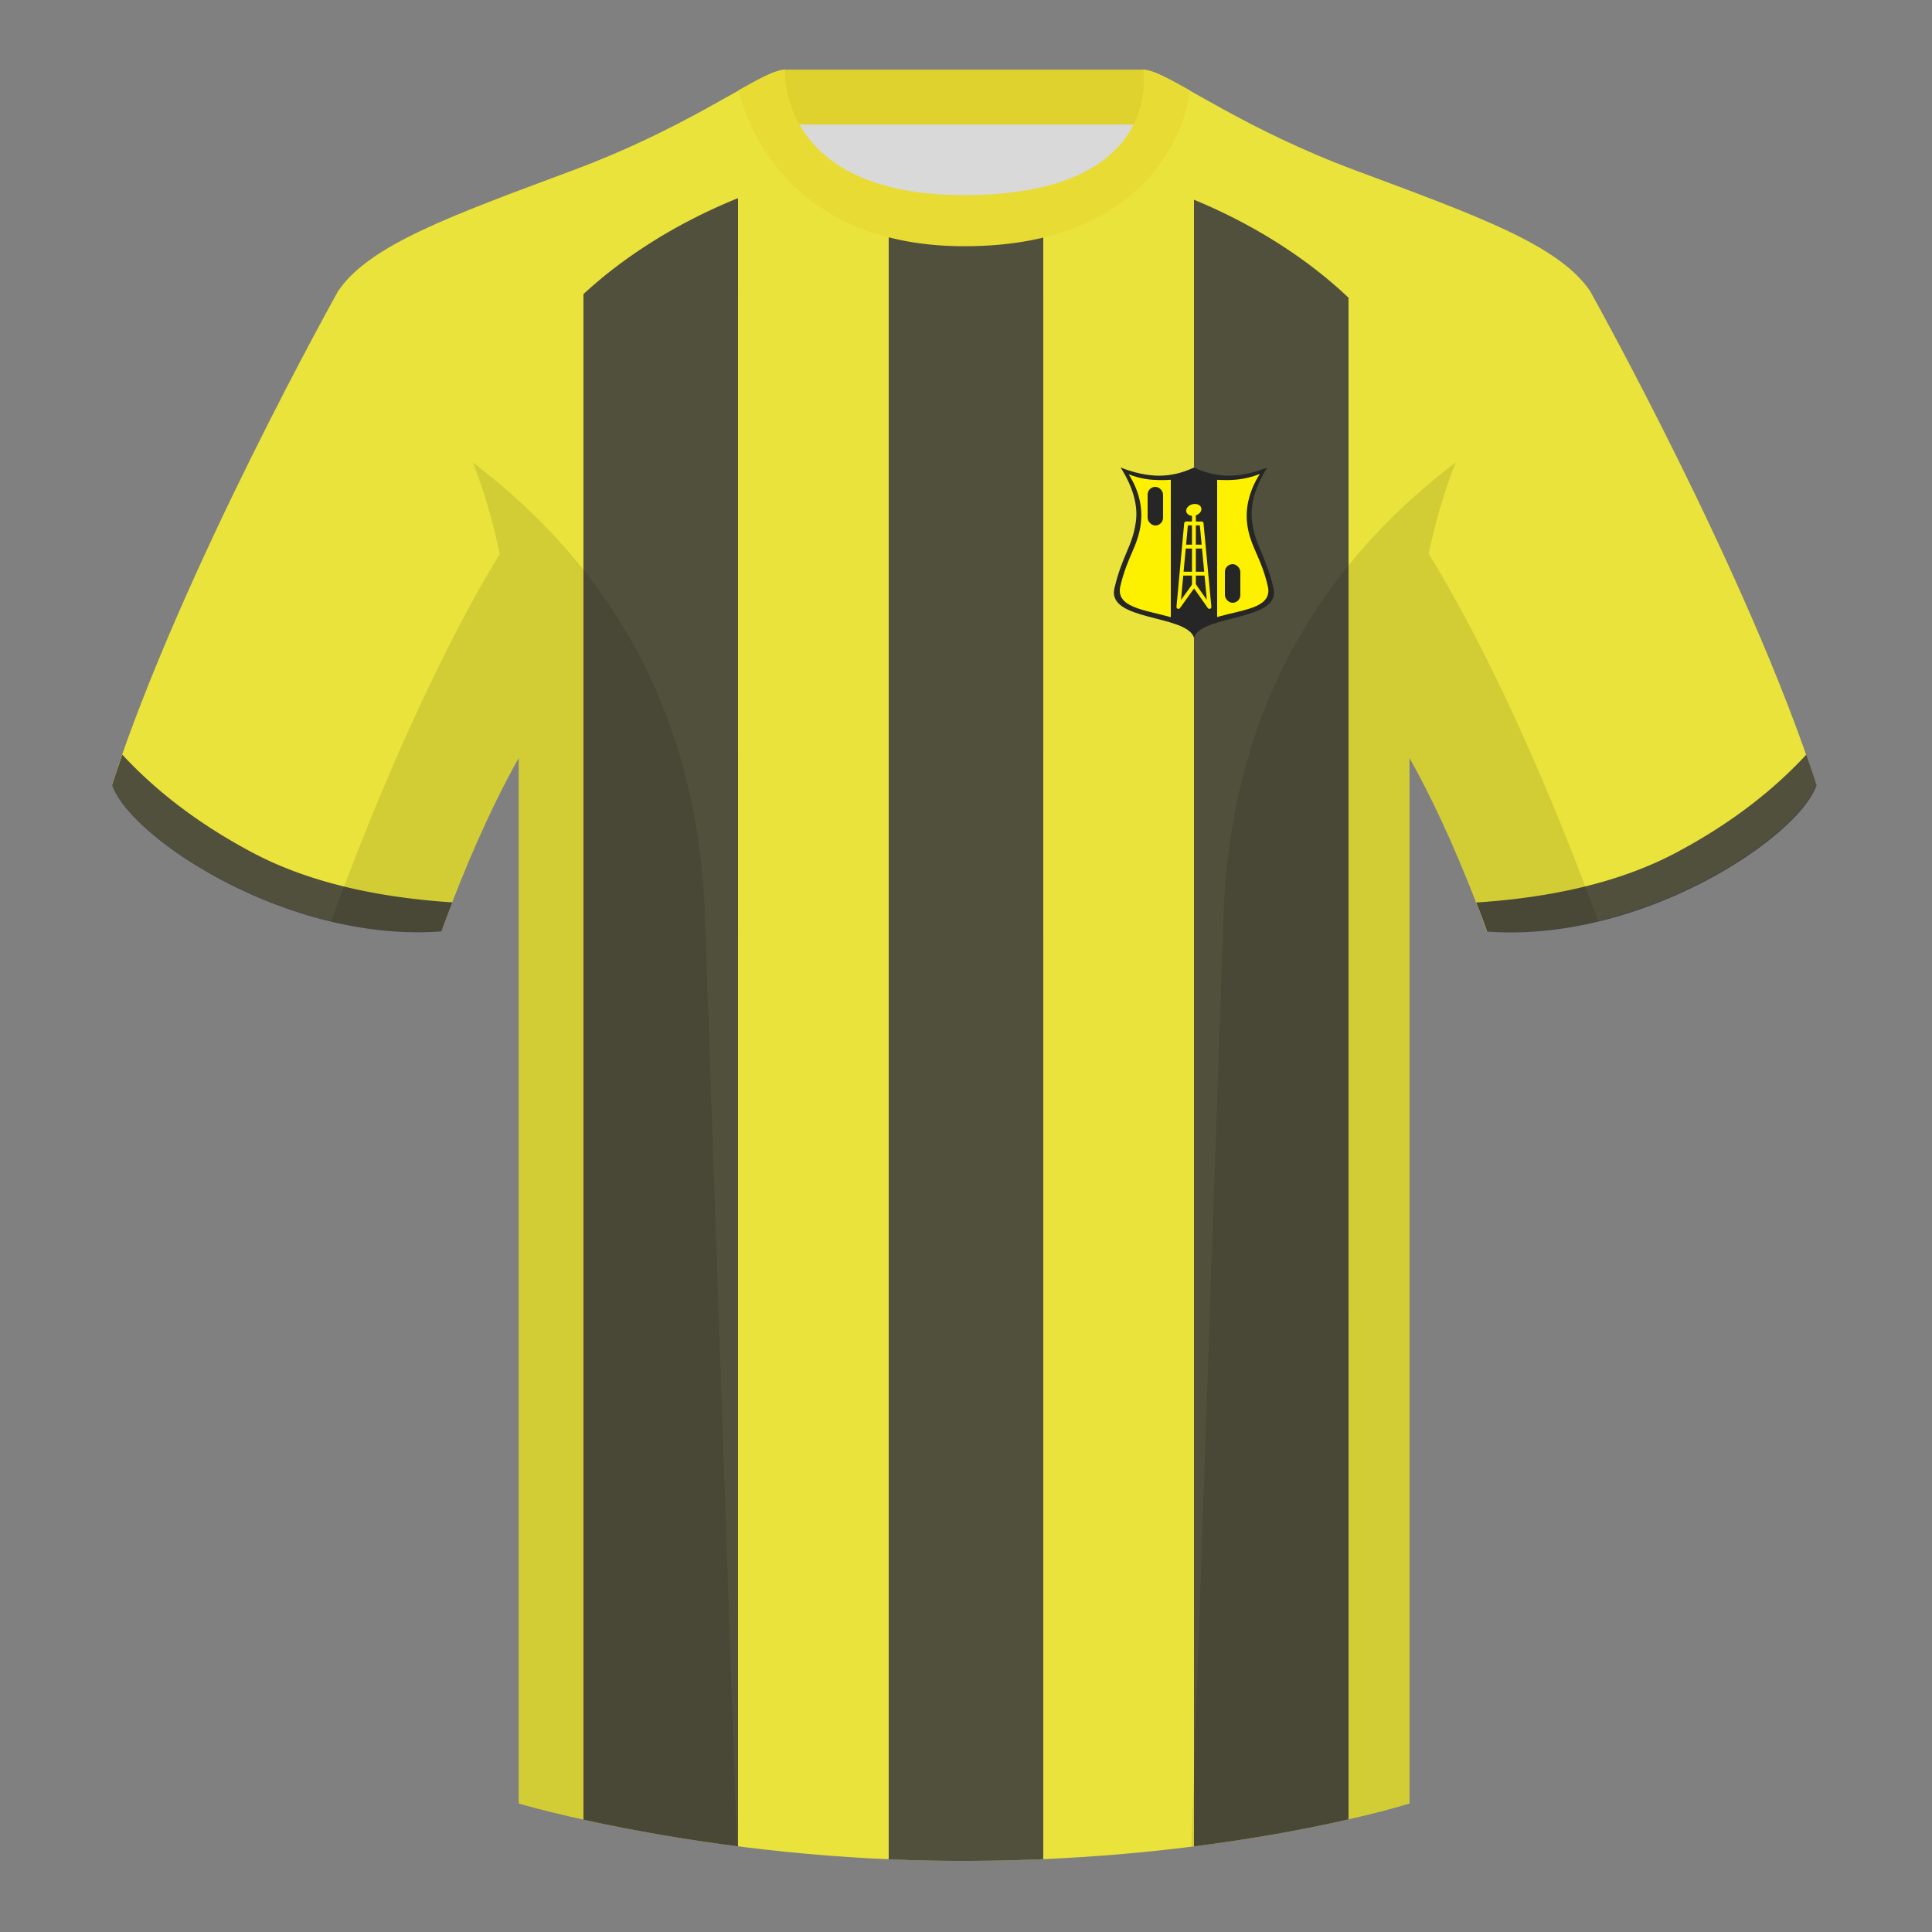 <?xml version="1.0" encoding="UTF-8"?><svg width="500" height="500" viewBox="0 0 500 500" xmlns="http://www.w3.org/2000/svg"><rect x="0" y="0" width="500" height="500" fill="#808080" stroke="none"/><g fill="none" fill-rule="evenodd"><path d="M0 0h500v500H0z"/><path fill="#D9D9D9" d="M203.003 109.223h93.643V21.928h-93.643z"/><path fill="#DFD22E" d="M202.864 32.228h93.459v-14.2h-93.459z"/><path d="M87.547 75.258s-40.763 72.8-58.547 127.77c4.445 13.375 45.208 40.86 85.232 37.885 13.34-36.4 24.46-52 24.46-52s2.963-95.085-51.144-113.655m323.925 0s40.763 72.8 58.547 127.77c-4.445 13.375-45.208 40.86-85.232 37.885-13.34-36.4-24.46-52-24.46-52s-2.963-95.085 51.144-113.655" fill="#EAE33B"/><path d="M249.511 57.703c-50.082 0-47.798-39.469-48.743-39.14-7.516 2.619-24.133 14.937-52.438 25.495-31.873 11.885-52.626 19.315-60.782 31.2 11.115 8.915 46.694 28.97 46.694 120.345v271.14s49.658 14.855 114.885 14.855c68.929 0 115.648-14.855 115.648-14.855v-271.14c0-91.375 35.58-111.43 46.699-120.345-8.157-11.885-28.91-19.315-60.782-31.2-28.36-10.577-44.982-22.919-52.478-25.511-.927-.318 4.177 39.156-48.703 39.156z" fill="#EAE33B"/><path d="M467.461 195.302c.936 2.667 1.827 5.303 2.667 7.9-4.445 13.375-45.208 40.86-85.232 37.885a426.405 426.405 0 00-2.835-7.52c20.795-1.358 37.993-5.637 51.594-12.837 13.428-7.109 24.697-15.585 33.806-25.428zm-435.807 0c9.103 9.828 20.361 18.291 33.772 25.392 13.611 7.206 30.824 11.486 51.639 12.84a426.42 426.42 0 00-2.834 7.517c-40.025 2.975-80.787-24.51-85.232-37.885.836-2.585 1.723-5.209 2.655-7.864zm238.345-140.1l-.001 425.946a480.749 480.749 0 01-20.869.453c-6.546 0-12.935-.15-19.133-.419l-.003-425.967c5.412 1.566 11.853 2.491 19.52 2.491 8.118 0 14.869-.93 20.486-2.504zM309 51.688c16.972 7.01 30.48 16.298 40 25.37l.002 393.795c-9.568 2.188-23.183 4.859-40.001 6.992L309 51.688zm-118-.41l-.001 426.554c-16.474-2.107-30.184-4.738-40-6.909L151 76.115c9.648-8.947 23.149-18.021 40-24.837z" fill="#3D3D3D" opacity=".884"/><path d="M307.852 23.345c-5.772-3.24-9.728-5.345-12.008-5.345 0 0 5.882 32.495-46.335 32.495-48.52 0-46.335-32.495-46.335-32.495-2.28 0-6.236 2.105-12.003 5.345 0 0 7.368 40.38 58.403 40.38 51.478 0 58.278-35.895 58.278-40.38z" fill="#E8DB34"/><path d="M413.584 238.323c-9.288 2.238-19.065 3.316-28.798 2.593-8.198-22.369-15.557-36.883-20.013-44.748v270.577s-21.102 6.71-55.866 11.11c-.182-.02-.363-.04-.544-.06 1.881-54.795 5.722-166.47 8.276-240.705 2.055-59.755 31.085-95.29 60.099-117.44-2.675 6.781-5.071 14.606-6.999 23.667 7.354 11.851 24.436 42.069 43.831 94.964.005.014.01.028.014.041zM190.717 477.795c-34.248-4.401-56.476-11.051-56.476-11.051V196.172c-4.456 7.867-11.814 22.379-20.01 44.743-9.633.716-19.309-.332-28.511-2.524a1.113 1.113 0 01.02-.097c19.377-52.847 36.305-83.066 43.61-94.944-1.929-9.075-4.328-16.912-7.006-23.701 29.014 22.15 58.044 57.685 60.099 117.44 2.554 74.235 6.396 185.91 8.276 240.705h-.002z" fill-opacity=".1" fill="#000"/><g transform="translate(288.278 121)"><path d="M.135 31.261c1.988-8.533 4.675-10.829 5.545-17.235C6.261 9.756 4.949 5.08 1.745 0c3.629 1.406 6.948 2.109 9.957 2.109 3.009 0 6.016-.703 9.021-2.109l.53.241c2.829 1.245 5.659 1.868 8.491 1.868 3.009 0 6.327-.703 9.957-2.109-3.204 5.08-4.516 9.756-3.935 14.026.87 6.406 3.557 8.702 5.545 17.235 1.968 8.446-18.174 6.774-20.521 12.56L20.722 44c-2-6-22.575-4.207-20.587-12.739z" fill="#262626"/><path d="M3.838 1.764c3.328 1.278 5.873 1.484 8.632 1.484.603 0 1.353-.027 2.252-.081l0 35.569-.757-.215C7.747 36.815.402 36.092 1.665 30.719c1.823-7.757 4.468-10.145 5.266-15.968.532-3.882-.155-8.368-3.092-12.987zm33.921-.098c-2.938 4.619-3.777 9.202-3.245 13.084.798 5.823 3.499 8.211 5.322 15.968.996 4.239-3.195 5.527-8.142 6.713l-2.248.532c-.725.175-1.43.353-2.123.554l-.601.181V3.172l.546.034c.58.03 1.16.042 1.74.042 2.759 0 5.424-.303 8.751-1.581z" fill="#FEF100"/><rect fill="#262626" x="8.722" y="5" width="4" height="10" rx="2"/><rect fill="#262626" x="28.722" y="25" width="4" height="10" rx="2"/><g transform="translate(16.692 8.462)"><path stroke="#FEF100" stroke-linejoin="round" d="M0 27.613L1.996 6h4.008l2.026 21.613-3.972-5.651z"/><path stroke="#FEF100" stroke-linecap="round" stroke-linejoin="round" d="M4.015 22.285V4.125"/><ellipse fill="#FEF100" transform="rotate(-15 3.984 2.5)" cx="3.984" cy="2.5" rx="2" ry="1.5"/><path stroke="#FEF100" stroke-linecap="round" stroke-linejoin="round" d="M.904 19h6.16m-5.16-7h4.16"/></g></g></g></svg>
